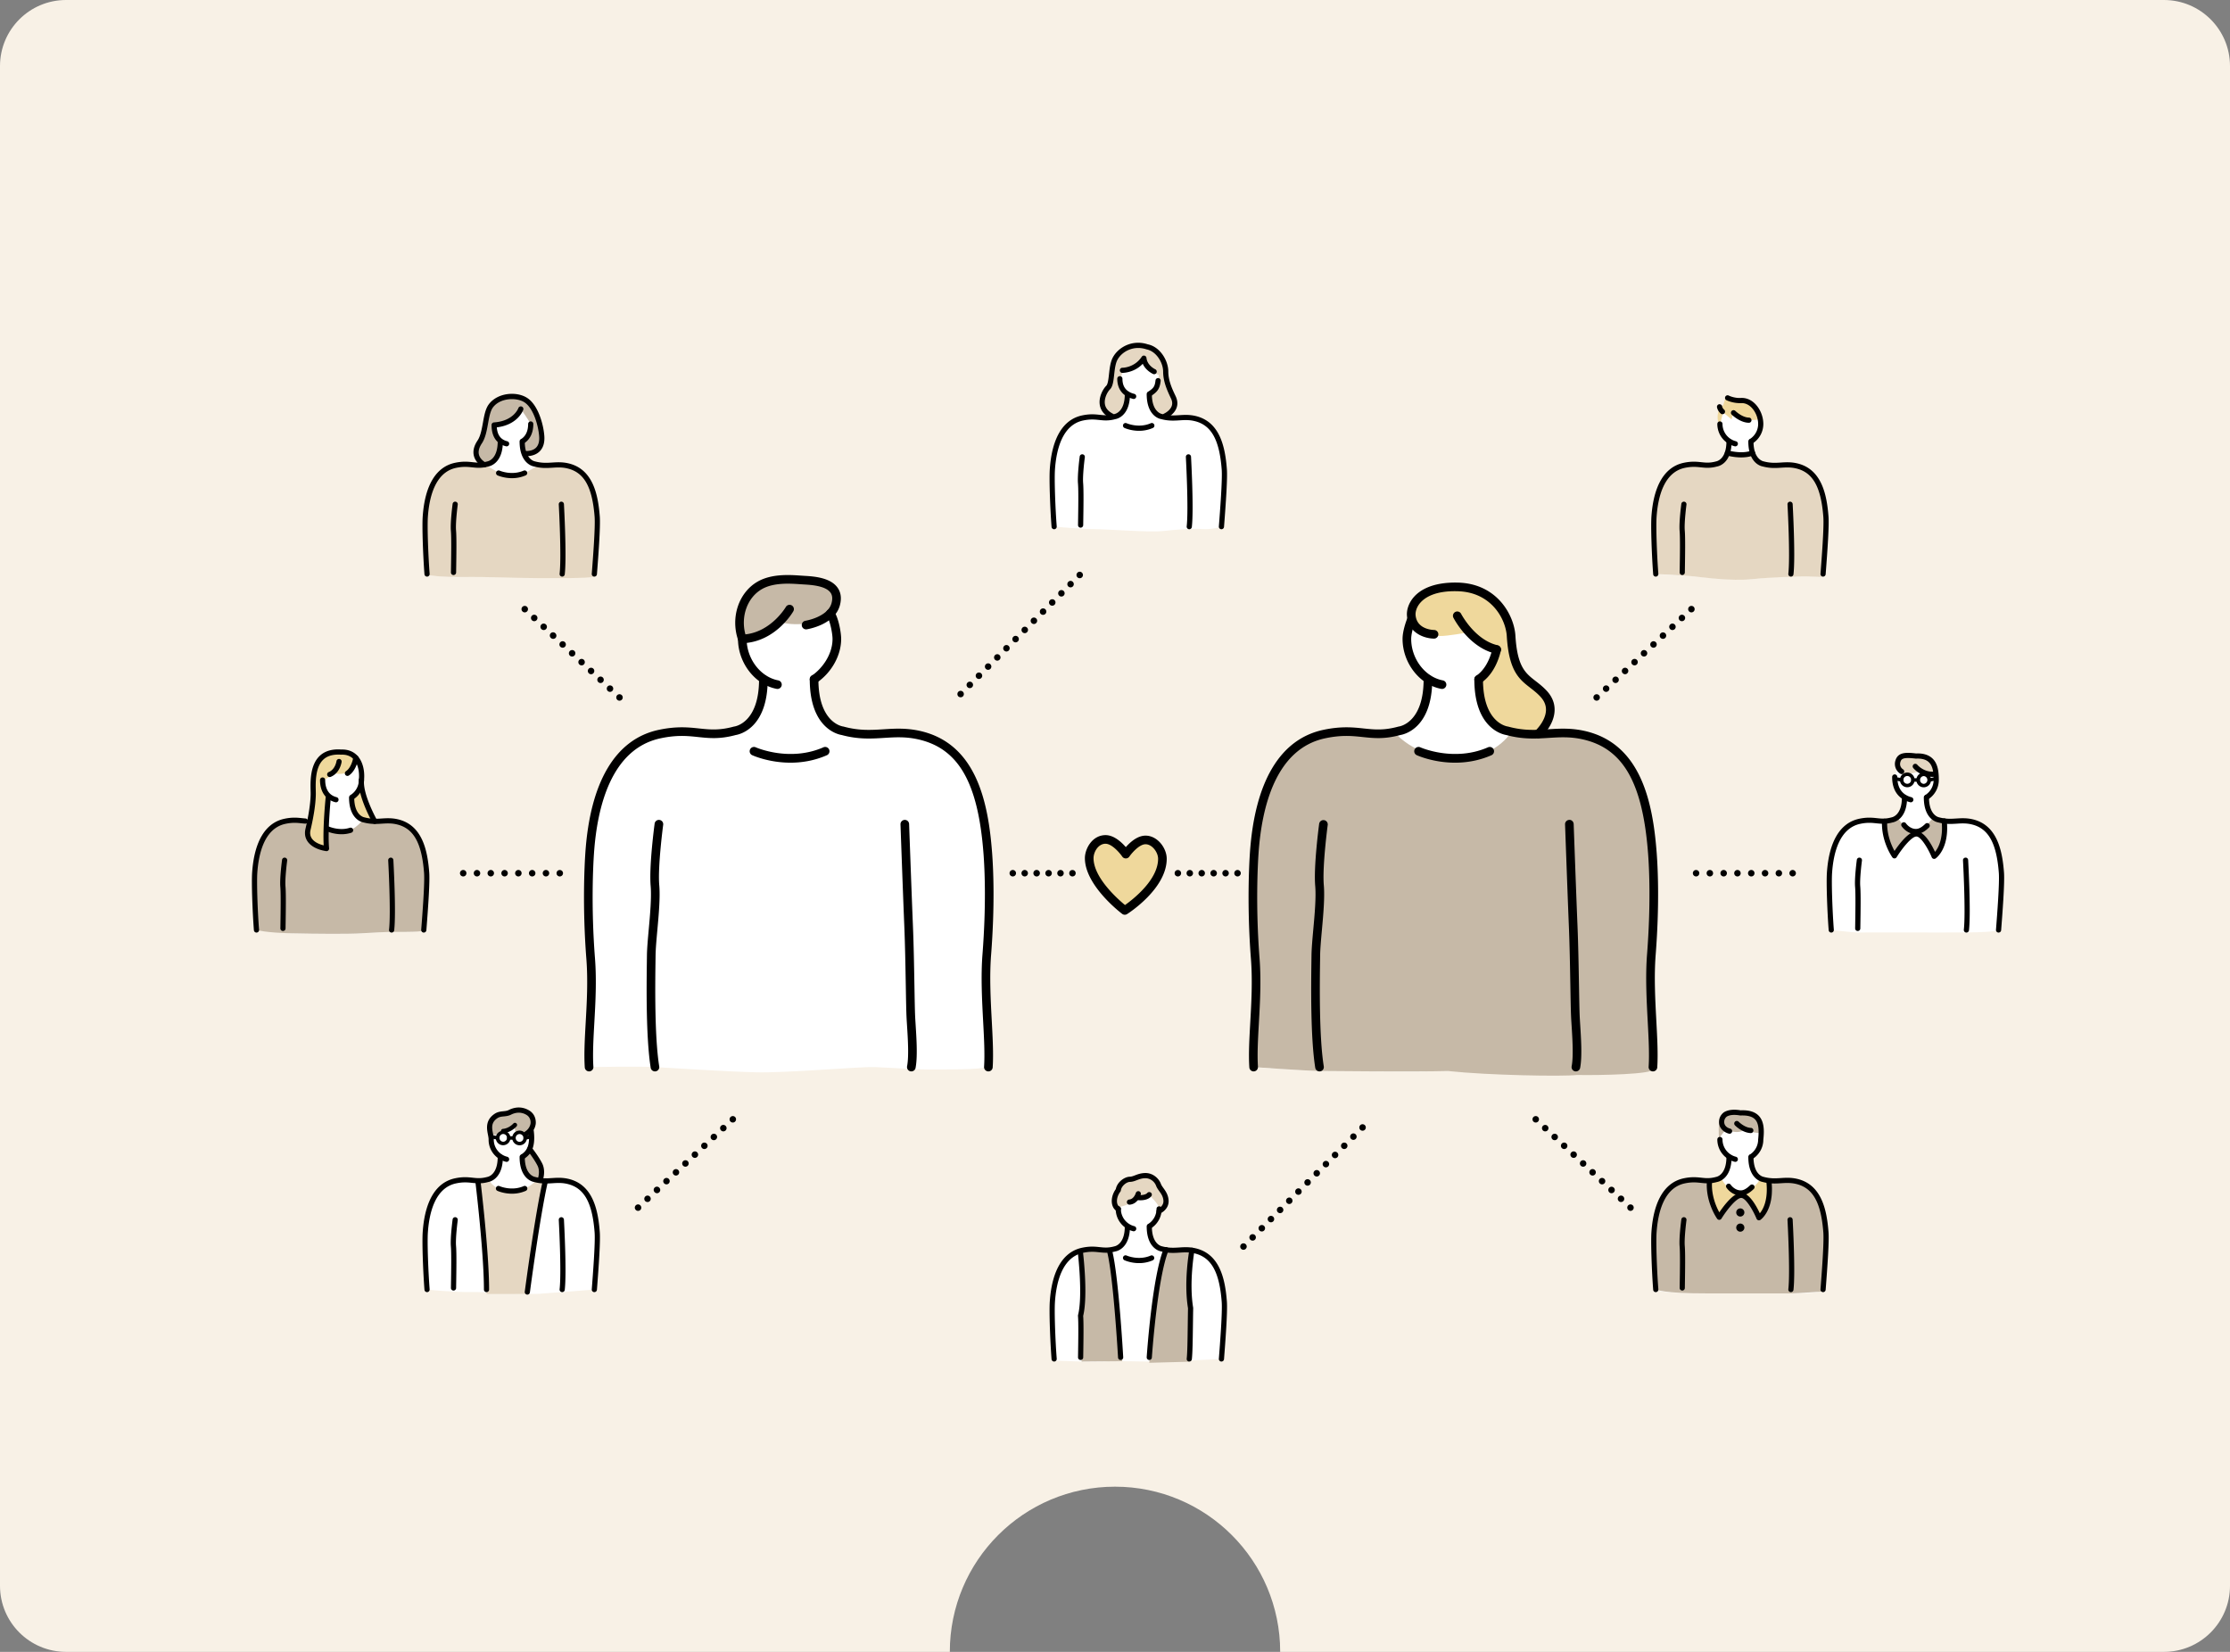 <svg width="540" height="400" fill="none" xmlns="http://www.w3.org/2000/svg"><rect width="100%" height="100%" fill="#808080" stroke="none"/><path fill-rule="evenodd" clip-rule="evenodd" d="M16 0C7.163 0 0 7.163 0 16v368c0 8.837 7.163 16 16 16h214c0-22.091 17.909-40 40-40s40 17.909 40 40h214c8.837 0 16-7.163 16-16V16c0-8.837-7.163-16-16-16H16z" fill="#F8F1E6"/><path d="M239.542 210.384c-.533-5.991-1.42-22.277-8.196-27.612-6.777-5.335-10.581-4.962-15.268-5.244-4.688-.282-13.973.81-16.189-3.567-2.217-4.377-2.346-9.01-2.346-9.01s5.63-5.438 5.028-10.929c-.734-3.795-1.135-5.471-1.135-5.471s2.025-3.699.799-5.832c-1.226-2.132-6.721-2.227-8.851-2.325-2.13-.098-7.996-.554-11.195 2.272-3.198 2.826-3.542 7.89-3.104 10.023.439 2.132 1.881 9.71 5.985 11.812.212 3.595-2.721 11.539-6.879 13.032-4.158 1.493-7.647-.366-11.459-.316-3.812.049-12.332.348-16.644 6.41-4.311 6.061-6.755 13.489-7.627 24.497-.872 11.007.56 19.777.56 25.594s-.008 24.677-.008 24.677 11.688-.216 15.585 0c3.897.215 17.076 1.075 24.429 1.266 7.354.191 25.116-1.387 28.745-1.266 3.629.12 10.696.684 14.994.593 4.297-.091 12.987.154 12.605-1.162-.381-1.316-.258-20.404-.606-22.511-.349-2.107 1.31-18.941.777-24.931zm-135.996-71.165s5.952.761 8.1.537c2.148-.223 12.49-.096 15.419.042 2.929.137 16.373.639 16.856-.798.483-1.436.794-11.013.728-14.101-.066-3.088-1.416-9.263-4.455-10.919-3.04-1.656-5.815-1.276-8.141-1.287-2.327-.011-4.394-.694-4.988-2.879 3.153-.533 4.542-2.457 4.043-4.929-.499-2.473-1.45-7.672-4.996-8.552-3.547-.88-6.621.167-7.387 2.156-.767 1.988-1.205 6.727-2.486 8.401-1.281 1.675-1.102 4.87.733 5.644-2.193.506-4.431-.416-6.355 0-1.924.416-5.323 2.709-6.488 6.396-1.164 3.687-1.269 8.524-1.201 10.355.068 1.831.618 9.934.618 9.934zm-.477 67.331c-.851-3.554-4.161-7.572-6.96-7.565-2.8.007-5.51-.364-5.51-.364s-2.84-7.118-3.093-9.355c-.254-2.237.14-5.891-2.159-6.742-2.3-.851-6.793-.836-8.25 1.884-1.457 2.721-1.057 8.327-1.157 10.329-.1 2.002-.9 4.405-.9 4.405s-5.68-1.301-8.872 1.001c-3.192 2.302-4.19 6.754-4.364 9.808-.174 3.054.304 15.245.304 15.245s5.173.575 7.976.775c2.803.2 15.116.3 18.47 0 3.353-.301 7.308-.436 9.46-.293 2.152.143 4.584-.19 4.669-1.3.085-1.11 1.237-14.274.386-17.828zm35.868 79.996c-3.066-.699-8.145-.801-8.145-.801s1.038-2.105-.312-4.209c-1.349-2.103-2.229-2.929-2.229-2.929s.649-3.386.351-5.199c.508-1.749.443-4.106-1.536-4.334-1.978-.227-3.346.418-4.496.559-1.149.141-4.01.816-4.008 3.504.003 2.687.61 6.026 2.561 6.889.28 2.088-.666 4.648-2.113 5.427-1.447.779-4.416.343-5.243.292-.828-.05-5.495-.082-7.584 2.68-2.089 2.761-3.176 5.497-3.201 9.974-.025 4.477.221 13.864.221 13.864s7.013.684 10.575.601c3.562-.083 13.581.641 16.92.418 3.34-.223 13.224-1.019 13.224-1.019s.938-12.586.578-15.116c-.36-2.53-1.67-9.889-5.563-10.601zm151.515-184.871c-3.589-.801-7.613-.951-7.613-.951s2.414-1.959 1.394-4.246c-1.019-2.286-1.652-4.793-1.988-7.06-.335-2.268-1.961-5.727-5.196-5.63-3.912-.938-6.929 2.017-7.322 3.79-.393 1.772-.393 4.442-1.629 6.156-1.236 1.715-1.731 5.562 1.084 6.99-3.176.715-5.447-.078-7.107.505-1.66.582-5.766 2.108-6.813 9.004-1.047 6.896 0 17.296 0 17.296s6.956.602 9.762.602 13.415.791 16.293.485c2.877-.306 7.163-.711 9.674-.508 2.51.202 4.783-.579 4.783-.579s1.57-13.589.729-16.363c-.842-2.773-2.463-8.69-6.051-9.491zm-.548 201.069c-4.064-.54-7.344.345-9.225-.782-1.88-1.126-2.377-4.758-2.377-4.758s2.206-2.664 2.377-3.927c1.223-.234 2.317-2.352 1.008-4.534-1.309-2.183-1.639-3.638-3.187-3.973-1.547-.334-3.091.815-4.328.719-1.236-.097-3.292 1.362-3.197 2.677-1.339 1.363-1.482 3.754-.358 4.28.191 1.362.936 3.794 2.38 4.515-.013 1.534-.542 4.413-2.203 5.149-1.66.737-4.508.646-5.772.529-1.265-.117-5.483-.45-8.122 4.254-2.639 4.704-2.255 11.414-2.12 13.783.136 2.369.701 8.796.701 8.796s9.273.424 11.711.212c2.437-.212 11.33.065 13.136.059 1.807-.006 15.445-.672 15.445-.672s1.23-11.871.518-15.65c-.711-3.778-2.323-10.137-6.387-10.677zm109.914-70.669c.377-5.712 1.117-28.601-1.076-35.673-2.193-7.072-5.591-21.253-24.533-18.716.749-3.586 2.447-8.692-2.531-11.905-4.977-3.213-4.899-8.269-5.366-11.846-.467-3.578-3.967-11.35-11.044-11.819-7.078-.47-13.874 1.699-13.431 7.537-1.044 3.814-2.746 9.493 4.642 15.248-.233 3.267-3.111 12.193-8.244 12.785-5.133.592-18.511-1.741-23.566 2.07s-9.124 12.055-11.095 25.2c-1.971 13.143.673 32.821.673 37.176 0 4.356-.673 16.262-.673 16.262s14.219 1.078 18.801.974c4.582-.104 19.891.327 24.785.007 4.895-.319 15.204.93 22.494.93 7.289 0 10.777-.557 13.98-.955 3.203-.398 16.629 1.584 16.668-1.647.039-3.23-.862-19.916-.484-25.628zm36.606-118.814c-3.607-.693-5.087-.035-7.613-.603-2.525-.567-4.418-2.08-4.615-3.687l-.197-1.608s2.644-2.857 2.32-5.425c-.324-2.567-1.704-4.998-3.962-4.903-2.259.095-4.696.846-5.411 2.64-.716 1.795-.798 3.968-.2 5.107.597 1.139 1.904 2.779 1.926 2.674.022-.104-.333 4.576-3.295 4.965-2.962.388-6.962-.433-8.896.494-1.934.927-3.56 2.794-4.734 5.795s-1.389 6.905-1.248 11.003c.141 4.098.45 9.287.45 9.287s4.945.363 6.368.363 10.524 1.025 14.188 1.025c3.665 0 9.85-1.064 11.584-.906 1.734.157 7.884.246 8.156-.482.273-.728 1.352-11.62.796-15.097-.556-3.476-2.011-9.95-5.617-10.642zm48.497 101.071c-.179-4.153-.967-10.348-3.534-13.152-2.566-2.803-5.704-1.994-10.356-2.351-4.651-.356-4.548-5.408-4.548-5.408s1.898-2.429 2.611-5.085c.251-3.903-2.578-5.586-5.479-5.296-2.811-.384-3.758.7-3.695 1.393.063.693-.781 1.647-1.091 4.215-.311 2.569 2.186 4.311 2.186 4.311s.309 1.285-.526 3.62c-.834 2.335-4.928 2.256-6.827 2.087-1.899-.169-4.692.341-7.098 2.306-2.406 1.965-3.485 7.274-3.6 10.476-.115 3.202.583 13.748.583 13.748s4.993.595 6.265.611c1.271.016 8.002-.052 10.939-.016 2.936.036 14.179 0 15.863 0 1.683 0 6.839-.143 7.197-.595.358-.452 1.289-6.71 1.11-10.864zm-50.828 71.574c-3.328.018-6.961.692-8.646-1.338-1.685-2.03-1.204-4.098-1.204-4.098s2.468-3.025 2.238-6.434c-.23-3.408-2.114-4.632-3.546-4.499-1.433.133-4.756-.901-6.044 1.053-.865 1.475 0 2.068 0 2.068s-.668 2.884-.231 4.582c.438 1.698 2.024 3.045 2.024 3.045s-.21 5.057-3.636 5.47c-3.598.003-7.486-.703-10.292 1.967-2.805 2.67-4.001 5.508-4.289 10.532-.287 5.024-.206 13.214.612 14.009.817.795 7.001.849 8.145.849 1.144 0 11.577.186 16.269 0 4.693-.186 15.488.614 15.784-.849.296-1.464 1.258-14.026.256-18.359-1.003-4.334-4.112-8.017-7.44-7.998z" fill="#fff"/><path d="M366.14 156.412c-.428-3.906-2.873-16.229-15.145-14.24 0 0-8.73.325-9.062 5.749-.332 5.424 5.09 6.032 6.749 6.088 1.66.055 6.639-.838 6.639-.838s4.98 4.157 6.75 4.434c-1.328 3.209-4.01 6.897-4.01 6.897s.635 8.317 4.01 11.083c3.375 2.767 11.12 2.102 11.12 2.102s5.402-5.384.919-9.32c-4.483-3.936-7.542-8.049-7.97-11.955zm-93.524 49.931s-2.65-3.514-5.547-2.564c-2.896.95-4.151 2.79-2.55 7.402s7.457 8.972 7.457 8.972 9.569-5.595 9.501-11.341c-.067-5.745-5.072-7.122-8.861-2.469zM82.584 182.12c-5.298-.834-6.62 5.676-6.59 8.123.028 2.448-1.19 7.728-1.405 10.571-.216 2.842 2.819 4.255 4.446 4.279-.188-.53.244-9.602.707-12.134-.883-.917-1.344-4.099-1.344-4.099s1.473-.697 2.575-1.599c4.706.966 5.464-3.408 5.464-3.408s-.315-1.581-3.853-1.733zm2.568 11.234c.254 3.036 2.863 5.614 5.316 5.529-1.254-2.133-2.94-8.89-2.94-8.89s-1.335 2.875-2.376 3.361zm335.883-96.366c-1.322-.047-3.188-.762-3.188-.762l-.567 1.915-1.119.291s.222.66-.122 1.496c-.445 2.075.444 2.986.444 2.986l.766-3.056 2.047 1.697.46-1.627s.613.522 2.348 1.314c1.736.793 4.157.313 4.157.313-.188-4.134-3.904-4.52-5.226-4.567z" fill="#EFD89C"/><path d="M115.754 285.956s1.536 16.753 2.056 20.196c.52 3.443 0 7.172 0 7.172h9.882s1.873-13.639 2.37-16.62c.498-2.981 2.005-10.748 2.005-10.748l-2.188-.211s-1.853 2.606-5.969 2.679c-4.115.073-5.351-2.468-5.351-2.468h-2.805z" fill="#E5D7C2"/><path d="M201.055 142.021c-1.584-.944-8.146-1.317-8.146-1.317-3.354-.371-10.045.061-11.86 3.733-1.814 3.671-1.386 10.843-1.386 10.843s6.578-2.458 9.077-4.716c2.994 1.081 9.466.74 11.917-1.624 2.451-2.364 1.982-5.974.398-6.919zm198.761 61.201c-1.542-11.062-4.299-23.05-13.336-24.38-9.036-1.33-11.815-.371-14.592-.47-2.778-.099-5.853-1.19-5.853-1.19s-4.012 6.837-13.91 6.444c-9.897-.393-14.559-6.444-14.559-6.444s-6.441.877-9.817.042c-3.377-.836-13.657.279-18.685 9.145-5.027 8.866-5.754 20.079-5.676 28.21.078 8.13 1.244 21.327.848 27.378-.397 6.051-.662 16.437-.662 16.437s12.77.914 15.944.941c4.358.017 21.932.245 31.149.014 9.912 1.059 27.812 1.35 31.212.956 5.582.103 18.425-.169 18.424-1.385-.001-1.217-.789-20.038-.605-23.902.183-3.864 1.659-20.734.118-31.796zM127.773 96.776c-1.656-1.126-7.294-1.206-8.796 1.367-1.502 2.573-1.304 6.385-2.165 7.525-.861 1.141-2.881 5.007 0 6.931 2.087-.26 5.1-2.015 4.603-5.558-1.887-1.722-1.49-3.795-1.49-3.795s5.2-.973 6.524-3.722c.959 1.292 2.067 3.14 2.067 3.14s-.677 3.714-2.233 4.377c.402 2.061.731 3.064.731 3.064s4.529-.151 4.183-4.224c-.345-4.072-1.769-7.98-3.424-9.105zm297.105 173.389c-2.089-.968-3.101-.776-3.729-.785-.629-.009-3.139.048-3.863 1.016-.724.968-1.02 1.668-1.02 1.668s-.21 2.208.056 3.546c.426-.718 1.571-2.049 1.571-2.049s2.847 1.251 4.603 0c1.118.692 4 .852 4 .852s.47-3.28-1.618-4.248zM288.93 302.639s-5.59.251-6.791-.038c0 0-2.224 8.641-3.005 17.009-.782 8.368-.833 10.39-.833 10.39l9.604-.257.397-12.749s-.816-5.817-.341-7.944c.475-2.127.969-6.411.969-6.411zm-27.301.688c.699 3.278.976 12.295-.168 15.069.28 5.132.451 11.303.451 11.303l9.849-.089s-2.007-22.784-2.922-27.008c0 0-6.522-.369-7.21.725zM97.554 199.308c-2.525-.496-4.964-.049-7.086-.425-2.123-.376-2.658-.262-2.658-.262s-2.604 3.406-5.658 2.76l-3.055-.646-.06 4.358s-4.967-.488-4.446-4.279l.198-1.724s-6.908-1.789-9.67 1.964c-2.76 3.753-3.574 8.876-3.49 12.809.084 3.932.48 11.333.48 11.333s2.16.664 8.521.807c6.362.142 13.731.195 16.898 0 3.167-.196 5.847-.355 8.167-.34 2.32.015 6.886.052 6.926-.467.041-.52 1.116-13.817.704-16.518-.411-2.702-3.247-8.873-5.771-9.37zm31.547 72.805c-.148-1.283-.524-3.354-3.08-3.304-2.555.049-3.367 1.059-4.424.941-1.056-.118-3.036 1.058-3.013 2.84.024 1.781.545 2.388.545 2.388s2.374-.461 2.706-.802c.299.035 2.368-.918 2.622-1.35.253.504.388 1.368.388 1.368s1.431.313 1.976.447c.545.135 2.428-1.245 2.28-2.528zm-2.451 7.913c-.047 1.949 1.032 6.08 4.253 5.442.565-2.623-2.652-7.221-2.652-7.221s-.737 1.515-1.601 1.779z" fill="#C6B9A7"/><path d="M400.95 138.999s5.969.283 8.628.52c2.659.237 9.502 1.275 14.812.723 5.309-.551 10.921-.625 12.302-.654 1.381-.028 4.641.113 4.641.113s.693-7.644.866-12.561c.173-4.918.093-12.74-6.62-14.023-6.713-1.283-8.078.379-9.901-1.44-1.823-1.819-1.678-1.991-2.682-1.77-1.004.22-3.374.308-4.712-.227-.716 1.394-2.539 3.226-6.107 3.148-3.568-.078-6.185-.526-8.754 2.704-2.57 3.229-3.023 9.269-2.951 12.304.071 3.035.478 11.163.478 11.163zm-118.782-37.933s3.226-1.31 2.308-4.405c-.919-3.096-2.061-3.58-2.112-6.497-.051-2.917-.753-4.864-5.093-5.82-2.744-1.724-6.474.646-7.481 3.003-1.007 2.357-.688 4.527-1.773 6.186-1.085 1.66-2.968 4.823 1.372 7.533 2.297-.416 4.34-4.373 4.084-6.097-2.074-.606-2.138-3.255-2.138-3.255l.702-2.265s3.479-.287 4.564-1.787c1.053 1.34 3.095 2.904 3.989 3.127-.032 2.138-1.007 4.093-2.291 4.504.12 1.746.916 6.19 3.869 5.773z" fill="#E5D7C2"/><path d="M459.484 197.88s2.166 3.748 4.302 3.471c2.136-.278 4.39-3.471 4.39-3.471l2.621.923s-.025 6.181-2.113 8.272c-2.989-4.19-3.41-4.99-4.738-4.889-1.329.101-4.424 2.792-4.933 4.633-1.318-2.138-2.777-6.344-2.654-7.984 1.56-.369 3.125-.955 3.125-.955z" fill="#C6B9A7"/><path d="M468.809 187.411s-.451-2.953-1.375-3.646c-.923-.693-3.165-.386-3.593-.567-.429-.18-3.459-.86-4.236.525-.776 1.385.588 3.649 1.26 3.787.671.138 3.841-.639 3.841-.639s1.951 1.667 4.103.54z" fill="#E5D7C2"/><path d="M401.08 312.263s1.677.962 12.061.932c10.383-.03 18.76.03 20.521 0 1.76-.03 7.738-.462 7.738-.462s1.006-10.894.693-15.026c-.312-4.131-2.203-10.636-6.801-11.649-4.598-1.014-6.832-.169-6.832-.169s2.242 3.824-2.272 9.261c-1.852-4.183-2.853-6.602-4.771-5.99-1.918.612-5.23 5.391-5.23 5.391s-2.445-4.094-1.958-8.676c-3.533-.194-7.553-1.3-10.597 2.657-3.045 3.957-3.86 11.133-3.235 19.284.093 1.519.683 4.447.683 4.447z" fill="#C6B9A7"/><path d="M270.936 292.283s3.592-.542 4.247-2.507c1.443.22 2.982-.506 2.982-.506s2.666 2.426 2.689 3.714c1.31-.655 1.86-1.434 1.348-2.965s-.994-1.915-1.872-3.406c-.877-1.491-1.939-2.282-3.859-1.446-1.92.836-2.586.529-3.812.649-1.226.119-1.377 2.367-2.149 2.938-.771.57-1.11 2.219.426 3.529z" fill="#E5D7C2"/><path d="M413.922 286.321s.184 6.146 2.265 8.229c2.407-2.904 3.776-5.391 5.23-5.391 1.454 0 4.77 5.99 4.77 5.99s3.06-4.909 2.273-9.261c-1.49-.288-2.177-.535-2.177-.535s-1.526 3.311-4.92 3.212c-3.393-.099-4.471-3.212-4.471-3.212l-2.97.968z" fill="#EFD89C"/><path d="M103.549 139.219s2.926.598 8.491.507c5.565-.091 15.116.281 18.245.268 3.13-.012 12.435.12 13.588-.387.268-3.463.518-12.106 0-16.662-.519-4.556-1.551-9.331-5.398-9.847-3.847-.515-6.161-.284-7.258-.441-1.096-.157-3.135 1.554-4.767 2.189-1.631.635-3.878.316-4.81 0-.932-.315-4.102-2.312-4.102-2.312s-2.484.132-4.701.066c-2.217-.066-6.345.396-8.16 4.993-1.815 4.596-1.711 10.256-1.706 12.528.006 2.272.578 9.098.578 9.098z" fill="#E5D7C2"/><path d="M274.522 298.154a.69.69 0 01-.154-.019 5.563 5.563 0 01-4.198-5.4.627.627 0 011.254 0 4.31 4.31 0 003.252 4.183.63.63 0 01.455.763.63.63 0 01-.609.473zm3.981-.694a.627.627 0 01-.352-1.147 4.31 4.31 0 001.903-3.578.627.627 0 011.254 0 5.566 5.566 0 01-2.454 4.618.634.634 0 01-.351.107zm-2.679 8.403c-1.976 0-3.435-.648-3.526-.69a.627.627 0 01.519-1.143c.029.015 2.916 1.281 5.851-.003a.629.629 0 01.502 1.15 8.288 8.288 0 01-3.346.686z" fill="#000"/><path d="M295.775 329.697l-.049-.001a.629.629 0 01-.578-.674c.285-3.673.877-11.316.691-13.768-.557-7.335-2.564-10.858-6.712-11.781-1.279-.286-2.352-.219-3.489-.146-1.347.084-2.739.171-4.52-.314-.065-.004-3.444-.538-3.444-6.052a.627.627 0 011.254 0c0 4.368 2.35 4.809 2.45 4.827 1.652.446 2.88.368 4.181.287 1.173-.075 2.388-.151 3.84.172 6.051 1.347 7.288 7.608 7.691 12.912.193 2.548-.381 9.972-.69 13.959a.627.627 0 01-.625.579zm-40.513 0a.627.627 0 01-.625-.578c-.339-4.376-.601-11.425-.428-13.956.515-7.546 3.218-12.05 7.817-13.026 1.888-.4 3.148-.268 4.26-.149 1.117.118 2.081.22 3.565-.186.17-.032 2.521-.473 2.521-4.841a.627.627 0 011.254 0c0 5.514-3.379 6.048-3.523 6.068-1.633.451-2.81.326-3.949.207-1.069-.114-2.175-.23-3.867.128-5.045 1.072-6.496 7.054-6.826 11.885-.17 2.479.091 9.439.428 13.772a.629.629 0 01-.577.675l-.05.001z" fill="#000"/><path d="M287.986 329.698a.627.627 0 01-.624-.698c.165-1.426.205-4.39.255-8.144.017-1.281.035-2.648.061-4.064-1.052-6.382.274-13.844.331-14.159a.628.628 0 011.235.223c-.014.075-1.352 7.611-.319 13.787a.625.625 0 01.008.114c-.026 1.435-.044 2.819-.061 4.117-.051 3.788-.091 6.781-.264 8.269a.626.626 0 01-.622.555zm-26.312-.383h-.006a.626.626 0 01-.621-.633l.02-1.378c.039-2.453.11-7.021-.03-8.658a.627.627 0 01.017-.207c1.18-4.702-.035-14.936-.047-15.038a.628.628 0 01.547-.699.63.63 0 01.698.548c.051.427 1.239 10.428.043 15.393.135 1.772.068 6.084.027 8.681l-.021 1.37a.626.626 0 01-.627.621zm19.005-35.409a.628.628 0 01-.252-1.203c.057-.025 1.392-.635 1.299-1.972-.069-.988-.547-1.653-1.01-2.297-.29-.405-.591-.822-.766-1.298-.337-.917-1.304-1.852-2.67-1.835-.82.028-1.409.254-1.979.473-.516.199-1.05.404-1.682.419-.856.022-2.065 1.001-2.202 2.071a.639.639 0 01-.125.303c-.661.859-.958 1.965-.757 2.818.065.272.21.63.533.787a.626.626 0 11-.547 1.129c-.599-.291-1.027-.869-1.207-1.627-.278-1.179.061-2.598.885-3.741.315-1.659 2.04-2.96 3.39-2.994.414-.01.789-.154 1.263-.336.603-.232 1.354-.52 2.385-.556 1.966-.06 3.403 1.33 3.89 2.655.117.315.345.633.608.999.512.713 1.149 1.599 1.243 2.943.154 2.23-1.96 3.171-2.05 3.21a.643.643 0 01-.249.052z" fill="#000"/><path d="M276.144 290.647c-.243 0-.505-.014-.789-.046a.628.628 0 01-.554-.693.633.633 0 01.693-.555c1.765.194 2.288-.439 2.293-.444a.641.641 0 01.868-.138.616.616 0 01.172.84c-.076.117-.732 1.036-2.683 1.036z" fill="#000"/><path d="M273.49 291.714a.628.628 0 01-.048-1.253c1.155-.09 1.591-1.551 1.595-1.565a.627.627 0 011.208.341c-.026.094-.672 2.317-2.705 2.476l-.05.001zm4.812 37.602l-.043-.001a.628.628 0 01-.584-.668c.053-.788 1.329-19.383 4.102-26.243a.628.628 0 111.164.47c-2.7 6.675-4.001 25.666-4.014 25.857a.626.626 0 01-.625.585zm-6.939.001a.626.626 0 01-.625-.592c-.011-.195-1.126-19.588-2.637-25.556a.63.63 0 01.455-.763.626.626 0 01.762.454c1.539 6.086 2.627 24.992 2.672 25.794a.627.627 0 01-.591.662l-.036.001zm77.824-162.49c-.064 0-.129-.006-.195-.018-5.248-.992-9.359-6.304-9.359-12.093 0-1.835.795-4.102 1.137-4.992a1.048 1.048 0 011.953.752c-.625 1.624-.999 3.21-.999 4.24 0 4.817 3.364 9.226 7.656 10.038a1.045 1.045 0 01-.193 2.073zm8.873-1.28a1.045 1.045 0 01-.586-1.912c1.837-1.242 3.236-3.585 3.939-6.601a1.047 1.047 0 012.036.476c-.823 3.529-2.529 6.32-4.805 7.857a1.04 1.04 0 01-.584.18zm-5.712 19.137c-5.199 0-9.034-1.706-9.273-1.815a1.045 1.045 0 01.865-1.904c.081.036 8.153 3.601 16.383-.005a1.045 1.045 0 11.839 1.915c-3.097 1.356-6.137 1.809-8.814 1.809z" fill="#000"/><path d="M400.266 259.439l-.068-.002a1.046 1.046 0 01-.976-1.111c.199-3.074-.007-6.939-.225-11.031-.271-5.075-.578-10.828-.159-16.222.922-11.887.55-20.385.246-24.393-1.306-17.198-6.051-25.468-15.864-27.652-3.013-.672-5.529-.513-8.193-.346-3.07.194-6.245.393-10.274-.695-.919-.146-7.739-1.633-7.739-13.486a1.045 1.045 0 112.091 0c0 10.487 5.748 11.389 5.992 11.423.046.006.1.016.144.029 3.724 1.014 6.606.834 9.656.642 2.692-.17 5.477-.343 8.777.391 13.751 3.061 16.573 17.393 17.495 29.536.308 4.068.687 12.686-.246 24.712-.408 5.259-.105 10.938.162 15.95.222 4.155.431 8.079.224 11.276a1.046 1.046 0 01-1.043.979zm-96.694 0a1.046 1.046 0 01-1.043-.979c-.207-3.2.003-6.929.225-10.877.267-4.743.57-10.12.162-15.374-.987-12.725-.438-22.872-.247-25.679 1.179-17.275 7.327-27.578 17.782-29.797 4.305-.915 7.191-.61 9.739-.339 2.628.276 4.893.517 8.407-.441a.985.985 0 01.153-.03c.235-.033 5.984-.935 5.984-11.422a1.046 1.046 0 112.091 0c0 11.853-6.821 13.34-7.74 13.486-3.859 1.042-6.411.771-9.114.486-2.51-.266-5.106-.54-9.085.306-11.932 2.531-15.357 16.566-16.13 27.894-.19 2.77-.731 12.79.245 25.375.419 5.393.111 10.843-.159 15.653-.219 3.883-.425 7.55-.226 10.625a1.046 1.046 0 01-1.044 1.113z" fill="#000"/><path d="M381.607 259.44a1.047 1.047 0 01-1.028-1.247c.463-2.362.189-6.669-.011-9.814-.047-.741-.09-1.425-.12-2.018-.071-1.384-.119-4.143-.18-7.637-.079-4.462-.177-10.017-.361-14.425-.319-7.669-.92-24.51-.926-24.679a1.045 1.045 0 011.007-1.082c.568-.059 1.062.43 1.082 1.008.007.168.608 17.004.927 24.665.184 4.434.282 10.003.361 14.477.059 3.336.109 6.217.179 7.567.029.585.072 1.26.118 1.992.207 3.258.491 7.721-.023 10.348a1.046 1.046 0 01-1.025.845zm-62.085 0c-.505 0-.949-.367-1.031-.88-1.177-7.357-1.003-20.238-.928-25.738l.017-1.393c.018-1.73.225-4.008.442-6.421.327-3.609.698-7.7.46-10.474-.41-4.774.905-14.672.962-15.09a1.047 1.047 0 012.073.277c-.014.1-1.342 10.089-.952 14.633.254 2.959-.125 7.148-.46 10.843-.214 2.369-.416 4.608-.434 6.255l-.017 1.399c-.075 5.445-.247 18.2.902 25.378a1.045 1.045 0 01-1.034 1.211zm42.91-101.121a.998.998 0 01-.235-.027c-6.516-1.502-10.121-8.454-10.271-8.75a1.047 1.047 0 011.864-.948c.032.063 3.321 6.381 8.876 7.66a1.046 1.046 0 01-.234 2.065z" fill="#000"/><path d="M372.53 178.731a1.045 1.045 0 01-.706-1.816c.035-.034 2.451-2.292 2.538-4.92.04-1.224-.425-2.328-1.42-3.375-.784-.824-1.591-1.45-2.371-2.055-2.665-2.069-5.182-4.023-5.698-12.511-.25-4.135-3.738-10.746-12.033-10.889-5.14-.126-7.62 1.401-8.796 2.668-1.035 1.114-1.327 2.352-1.256 3.14.32 3.521 4.33 3.576 4.5 3.577a1.046 1.046 0 01-.004 2.091h-.004c-2.103-.008-6.183-1.163-6.575-5.478-.145-1.602.53-3.379 1.807-4.754 1.467-1.578 4.435-3.438 10.365-3.336 9.702.168 13.788 7.973 14.083 12.854.459 7.543 2.415 9.063 4.893 10.986.842.652 1.712 1.328 2.604 2.265 1.387 1.458 2.058 3.107 1.994 4.901-.123 3.518-3.09 6.264-3.216 6.379-.2.184-.452.273-.705.273zm-184.268-11.905c-.065 0-.13-.006-.195-.018-5.249-.992-9.36-6.304-9.36-12.093a1.046 1.046 0 112.091 0c0 4.817 3.364 9.226 7.657 10.038a1.046 1.046 0 01-.193 2.073zm8.871-1.28a1.044 1.044 0 01-.587-1.911c2.515-1.7 5.053-5.117 5.053-8.921 0-1.253-.573-4.392-1.389-5.568a1.045 1.045 0 111.718-1.193c1.157 1.669 1.762 5.289 1.762 6.761 0 4.019-2.344 8.201-5.973 10.653a1.04 1.04 0 01-.584.179zm-5.713 19.138c-5.199 0-9.034-1.706-9.272-1.815a1.045 1.045 0 01.864-1.904c.081.036 8.152 3.601 16.383-.005a1.044 1.044 0 11.84 1.915c-3.097 1.356-6.137 1.809-8.815 1.809z" fill="#000"/><path d="M239.34 259.439l-.069-.002a1.046 1.046 0 01-.976-1.111c.199-3.074-.007-6.939-.225-11.031-.271-5.075-.578-10.828-.159-16.222.923-11.892.55-20.387.245-24.392-1.305-17.199-6.049-25.469-15.863-27.653-3.012-.672-5.527-.513-8.192-.346-3.071.194-6.246.393-10.275-.695-.919-.146-7.74-1.633-7.74-13.486a1.046 1.046 0 112.091 0c0 10.487 5.749 11.389 5.993 11.423.046.006.1.016.144.029 3.724 1.014 6.606.834 9.656.642 2.693-.17 5.477-.343 8.777.391 13.752 3.061 16.573 17.393 17.494 29.537.31 4.064.689 12.679-.245 24.711-.408 5.259-.105 10.938.163 15.95.221 4.155.431 8.079.223 11.276a1.045 1.045 0 01-1.042.979zm-96.694 0a1.045 1.045 0 01-1.042-.979c-.208-3.201.002-6.93.224-10.879.268-4.743.57-10.119.163-15.372-.988-12.717-.439-22.87-.248-25.679 1.18-17.275 7.328-27.578 17.782-29.797 4.305-.915 7.192-.61 9.74-.339 2.625.276 4.892.517 8.407-.441a.985.985 0 01.153-.03c.235-.033 5.984-.935 5.984-11.422a1.045 1.045 0 112.091 0c0 11.853-6.821 13.34-7.74 13.486-3.859 1.042-6.413.771-9.115.486-2.51-.266-5.105-.54-9.085.306-11.932 2.531-15.356 16.566-16.129 27.894-.19 2.773-.733 12.798.245 25.375.417 5.392.111 10.842-.16 15.651-.218 3.883-.424 7.551-.225 10.627.037.576-.4 1.073-.976 1.111l-.069.002z" fill="#000"/><path d="M220.681 259.439a1.047 1.047 0 01-1.028-1.247c.463-2.362.189-6.669-.011-9.814-.047-.741-.09-1.425-.12-2.018-.071-1.384-.119-4.143-.18-7.637-.079-4.462-.177-10.017-.36-14.425-.321-7.669-.921-24.51-.927-24.679a1.046 1.046 0 011.008-1.082l.038-.001c.56 0 1.024.444 1.044 1.009.006.168.606 17.004.926 24.665.185 4.434.283 10.003.361 14.477.059 3.336.109 6.217.179 7.567.03.585.072 1.26.118 1.992.208 3.258.492 7.721-.023 10.349a1.046 1.046 0 01-1.025.844zm-62.082.001c-.505 0-.949-.366-1.032-.88-1.178-7.355-1.002-20.233-.928-25.733l.017-1.398c.019-1.731.225-4.01.443-6.422.326-3.609.696-7.7.459-10.474-.409-4.773.906-14.671.962-15.089a1.045 1.045 0 112.073.277c-.013.1-1.342 10.089-.952 14.633.253 2.958-.125 7.146-.459 10.841-.215 2.37-.417 4.609-.434 6.257l-.019 1.404c-.073 5.445-.246 18.197.903 25.373a1.044 1.044 0 01-1.033 1.211zm21.152-103.68c-.442 0-.838-.279-.986-.699-1.936-5.502.107-11.628 4.75-14.253 3.386-1.913 7.763-1.608 10.375-1.428l.899.058c2.173.129 6.217.368 8.004 2.829.836 1.151 1.037 2.59.597 4.277-1.238 4.739-7.758 5.8-8.035 5.843a1.048 1.048 0 01-1.193-.872 1.048 1.048 0 01.871-1.195c.054-.008 5.443-.895 6.333-4.305.279-1.066.192-1.89-.265-2.519-1.206-1.661-4.737-1.87-6.434-1.971l-.921-.059c-2.378-.163-6.364-.441-9.202 1.163-3.567 2.016-5.225 6.633-4.041 10.983 6.278-.68 9.754-6.57 9.789-6.632a1.045 1.045 0 011.813 1.042c-.174.304-4.362 7.452-12.316 7.737l-.038.001zm-53.099-48.37a.626.626 0 01-.352-1.147c1.314-.888 1.59-2.435 1.59-3.578a.627.627 0 011.254 0c0 2.074-.74 3.671-2.142 4.618a.63.63 0 01-.35.107zm-2.679 8.401c-1.976 0-3.435-.648-3.526-.69a.629.629 0 01.518-1.143c.03.014 2.916 1.282 5.852-.003a.628.628 0 01.502 1.15 8.288 8.288 0 01-3.346.686z" fill="#000"/><path d="M143.924 139.627l-.049-.001a.629.629 0 01-.578-.674c.285-3.673.877-11.316.69-13.768-.556-7.336-2.564-10.859-6.712-11.782-1.276-.285-2.353-.217-3.49-.146-1.345.085-2.737.173-4.518-.312-.067-.004-3.445-.54-3.445-6.053a.627.627 0 111.254 0c0 4.433 2.417 4.822 2.442 4.826 1.658.446 2.888.369 4.188.287 1.175-.075 2.391-.151 3.842.173 6.05 1.347 7.288 7.607 7.691 12.911.193 2.549-.382 9.972-.69 13.96a.628.628 0 01-.625.579zm-40.515 0a.628.628 0 01-.625-.579c-.339-4.379-.599-11.429-.426-13.955.514-7.546 3.217-12.05 7.816-13.026 1.888-.401 3.148-.268 4.261-.149 1.114.118 2.078.219 3.565-.185.17-.032 2.52-.474 2.52-4.842a.627.627 0 111.254 0c0 5.513-3.379 6.049-3.523 6.068-1.634.45-2.813.325-3.947.206-1.071-.113-2.178-.228-3.868.129-5.046 1.071-6.497 7.054-6.827 11.885-.169 2.474.091 9.435.427 13.773a.629.629 0 01-.578.674l-.049.001z" fill="#000"/><path d="M136.134 139.626a.626.626 0 01-.624-.698c.484-4.207-.196-16.664-.202-16.789a.625.625 0 01.591-.661.638.638 0 01.661.591c.028.517.693 12.69.196 17.002a.627.627 0 01-.622.555zm-26.312-.382h-.006a.626.626 0 01-.621-.633l.02-1.377c.038-2.454.11-7.022-.03-8.659-.179-2.08.392-6.373.417-6.555a.618.618 0 01.705-.538.627.627 0 01.538.705c-.006.043-.577 4.338-.41 6.28.146 1.701.076 6.137.035 8.786l-.021 1.37a.627.627 0 01-.627.621zm7.457-26.082a.62.62 0 01-.276-.065c-.072-.034-1.757-.88-2.231-2.649-.316-1.178-.025-2.448.866-3.775.719-1.074 1.019-2.729 1.308-4.331.31-1.719.604-3.343 1.406-4.42 2.15-2.887 6.773-3.21 9.311-1.562 2.667 1.729 3.94 6.432 4.145 9.171.126 1.668-.273 2.952-1.181 3.817-1.426 1.353-3.549 1.1-3.638 1.089a.628.628 0 01.156-1.245c.019.004 1.636.183 2.623-.759.619-.592.884-1.537.788-2.808-.178-2.395-1.308-6.742-3.575-8.213-1.814-1.177-5.815-1.165-7.622 1.26-.626.84-.895 2.323-1.178 3.893-.312 1.728-.635 3.515-1.502 4.807-.676 1.009-.911 1.931-.697 2.742.32 1.216 1.564 1.852 1.576 1.859a.627.627 0 01-.279 1.189z" fill="#000"/><path d="M122.671 108.084a.699.699 0 01-.155-.019c-1.59-.404-3.485-1.624-3.485-5.153 0-.33.255-.603.584-.626 4.711-.326 5.863-3.334 5.91-3.461a.627.627 0 011.182.42c-.054.152-1.336 3.633-6.401 4.237.134 1.869.962 2.971 2.519 3.366a.627.627 0 01-.154 1.236zm-41.306 86.194a.692.692 0 01-.154-.019c-2.365-.599-3.72-2.567-3.72-5.4a.627.627 0 011.253 0c0 1.588.482 3.602 2.776 4.183a.629.629 0 01-.155 1.236zm3.985-.693a.628.628 0 01-.352-1.147 4.315 4.315 0 001.902-3.579.627.627 0 011.254 0 5.57 5.57 0 01-2.455 4.619.628.628 0 01-.35.107zm-2.637 8.425c-1.95 0-3.478-.671-3.564-.71a.627.627 0 01.511-1.146c.025.011 2.568 1.115 5.04.292a.63.63 0 01.794.396.63.63 0 01-.396.795 7.56 7.56 0 01-2.385.373z" fill="#000"/><path d="M102.623 225.822l-.05-.001a.628.628 0 01-.577-.675c.285-3.667.878-11.299.691-13.768-.557-7.334-2.565-10.858-6.714-11.781-1.273-.283-2.35-.217-3.486-.145-1.348.083-2.74.171-4.521-.314-.066-.004-3.444-.538-3.444-6.053a.627.627 0 011.253 0c0 4.435 2.418 4.823 2.443 4.826 1.66.448 2.89.369 4.19.288 1.175-.072 2.39-.149 3.838.172 6.05 1.348 7.29 7.609 7.693 12.912.17 2.255-.232 8.043-.691 13.961a.627.627 0 01-.625.578zm-40.515.001a.627.627 0 01-.625-.578c-.34-4.37-.6-11.418-.428-13.955.515-7.546 3.218-12.051 7.816-13.027 1.89-.4 3.15-.267 4.263-.149.283.03.563.059.848.08a.627.627 0 11-.088 1.252 26.41 26.41 0 01-.892-.084c-1.07-.114-2.177-.231-3.87.129-5.043 1.07-6.496 7.054-6.825 11.884-.155 2.269.054 8.962.427 13.772a.628.628 0 01-.577.675l-.05.001z" fill="#000"/><path d="M94.832 225.823a.626.626 0 01-.624-.698c.484-4.209-.197-16.664-.203-16.79a.625.625 0 01.591-.66c.333-.034.641.245.66.591.03.516.695 12.688.198 17.002a.627.627 0 01-.622.555zm-26.312-.383h-.006a.626.626 0 01-.62-.633l.019-1.365c.038-2.457.11-7.031-.031-8.671-.178-2.08.392-6.372.416-6.554a.627.627 0 111.244.167c-.006.043-.576 4.337-.41 6.28.146 1.703.076 6.144.035 8.797l-.02 1.358a.627.627 0 01-.627.621zm10.547-19.335a.738.738 0 01-.093-.006c-2.053-.307-3.695-1.167-4.505-2.362-.597-.882-.763-1.914-.49-3.068.767-3.243 1.209-6.2 1.244-8.327.004-.239-.004-.537-.013-.879-.05-2.16-.148-6.18 2.196-8.415 1.246-1.189 3.001-1.714 5.224-1.554 1.579-.048 2.917.443 3.907 1.494 1.243 1.321 1.847 3.539 1.615 5.932-.337 3.456 3.105 9.597 3.14 9.659a.627.627 0 11-1.092.617c-.15-.266-3.671-6.549-3.298-10.396.198-2.039-.28-3.891-1.28-4.953-.73-.776-1.72-1.162-3.014-1.1-1.921-.132-3.357.274-4.336 1.209-1.941 1.852-1.854 5.511-1.807 7.476.009.363.016.677.012.931-.046 2.837-.72 6.241-1.277 8.594-.19.81-.09 1.488.308 2.075.516.763 1.543 1.355 2.875 1.675-.251-4.528.465-11.5.497-11.814a.627.627 0 011.248.131c-.008.08-.829 8.072-.436 12.397a.627.627 0 01-.625.684z" fill="#000"/><path d="M79.844 188.165a.628.628 0 01-.237-1.209c1.584-.649 1.87-2.61 1.872-2.631a.627.627 0 011.244.164c-.014.109-.373 2.701-2.64 3.629a.642.642 0 01-.239.047zm4.294-.277a.626.626 0 01-.347-1.15c1.145-.756 1.654-2.654 1.753-3.32a.627.627 0 011.242.185c-.018.121-.463 2.965-2.303 4.181a.627.627 0 01-.345.104zm38.53 93.459a.638.638 0 01-.154-.02c-2.5-.634-4.227-2.857-4.198-5.406.004-.318-.076-.725-.161-1.156-.273-1.389-.685-3.489 1.577-5.03.739-.504 1.486-.58 2.147-.647.492-.05.917-.094 1.307-.295.953-.492 2.86-1.136 4.923.085 1.926 1.14 1.625 3.243 1.61 3.332-.306 1.962-1.896 2.857-1.963 2.894a.628.628 0 01-.608-1.098c.052-.03 1.123-.655 1.332-1.989.007-.05.174-1.357-1.01-2.059-1.539-.913-2.986-.423-3.708-.05-.602.311-1.215.373-1.756.428-.585.059-1.092.111-1.568.436-1.577 1.075-1.322 2.375-1.051 3.751.097.496.188.965.183 1.412-.022 1.968 1.316 3.685 3.253 4.175a.628.628 0 01-.155 1.237z" fill="#000"/><path d="M126.652 280.654a.626.626 0 01-.352-1.147c1.144-.774 2.144-1.981 1.704-5.551a.628.628 0 011.246-.153c.522 4.251-.843 5.795-2.248 6.743a.624.624 0 01-.35.108zm-2.679 8.399c-1.976 0-3.435-.648-3.526-.69a.626.626 0 01-.311-.829.63.63 0 01.829-.314c.03.014 2.916 1.284 5.852-.003a.63.63 0 01.826.324.629.629 0 01-.324.826 8.288 8.288 0 01-3.346.686z" fill="#000"/><path d="M143.924 312.889l-.049-.001a.629.629 0 01-.578-.674c.285-3.673.877-11.315.69-13.768-.556-7.336-2.564-10.859-6.712-11.782-1.276-.285-2.352-.216-3.488-.145-1.346.084-2.74.173-4.522-.313-.065-.005-3.443-.541-3.443-6.054a.627.627 0 011.254 0c0 4.434 2.417 4.823 2.442 4.827 1.66.447 2.891.37 4.19.287 1.174-.073 2.39-.149 3.839.173 6.051 1.347 7.289 7.607 7.692 12.911.169 2.241-.232 8.034-.69 13.96a.629.629 0 01-.625.579zm-40.515 0a.629.629 0 01-.625-.579c-.339-4.379-.599-11.428-.426-13.955.514-7.545 3.217-12.049 7.816-13.026 1.885-.401 3.147-.267 4.26-.149 1.116.12 2.082.221 3.565-.185.171-.032 2.521-.474 2.521-4.843a.627.627 0 011.254 0c0 5.513-3.379 6.05-3.523 6.069-1.632.452-2.81.327-3.948.207-1.069-.113-2.175-.23-3.867.129-5.046 1.071-6.497 7.053-6.827 11.884-.169 2.475.091 9.436.427 13.773a.629.629 0 01-.578.674l-.049.001z" fill="#000"/><path d="M136.134 312.889a.626.626 0 01-.624-.698c.484-4.207-.196-16.663-.202-16.789a.624.624 0 01.591-.66.636.636 0 01.661.591c.028.516.693 12.688.196 17.001a.628.628 0 01-.622.555zm-26.312-.382h-.006a.626.626 0 01-.621-.633l.02-1.377c.038-2.454.11-7.021-.03-8.658-.179-2.08.392-6.373.417-6.555a.62.62 0 01.705-.538.627.627 0 01.538.706c-.006.042-.577 4.336-.41 6.278.146 1.702.076 6.137.035 8.786l-.021 1.371a.626.626 0 01-.627.62zm12.012-38.105a.523.523 0 01-.045-1.044c1.498-.133 2.517-1.293 2.528-1.305a.523.523 0 01.793.68c-.051.061-1.296 1.495-3.229 1.667a.68.68 0 01-.047.002zm8.961 11.969a.626.626 0 01-.586-.853c.007-.019.681-1.809-.041-3.239-.823-1.633-2.392-3.622-2.408-3.643a.628.628 0 01.984-.778c.068.085 1.664 2.11 2.545 3.855.976 1.937.126 4.166.089 4.26a.626.626 0 01-.583.398z" fill="#000"/><path d="M121.832 277.312c-.98 0-1.777-.797-1.777-1.777a1.779 1.779 0 013.556 0 1.78 1.78 0 01-1.779 1.777zm0-2.718a.942.942 0 000 1.881c.52 0 .942-.422.942-.94a.942.942 0 00-.942-.941zm3.983 2.737c-.98 0-1.778-.799-1.778-1.779 0-.98.798-1.778 1.778-1.778s1.778.798 1.778 1.778-.798 1.779-1.778 1.779zm0-2.719a.941.941 0 100 1.882.941.941 0 000-1.882z" fill="#000"/><path d="M124.457 275.971h-1.263a.42.42 0 010-.837h1.263a.42.42 0 010 .837zm-3.982-.017a.378.378 0 01-.074-.007l-1.138-.203a.418.418 0 01-.338-.485.407.407 0 01.485-.338l1.138.203a.418.418 0 01-.073.83zm6.699.018a.419.419 0 01-.08-.83l1.141-.22a.418.418 0 01.159.821l-1.14.22a.37.37 0 01-.08.009zm-9.364 36.917a.627.627 0 01-.627-.627c0-8.92-2.031-25.769-2.051-25.939a.626.626 0 111.245-.151c.021.169 2.06 17.095 2.06 26.09a.627.627 0 01-.627.627zm9.885.601a.628.628 0 01-.623-.709c.024-.186 2.464-18.686 4.384-26.968a.633.633 0 01.754-.47.63.63 0 01.47.754c-1.908 8.223-4.34 26.663-4.365 26.847a.626.626 0 01-.62.546zM274.52 96.612a.68.68 0 01-.154-.02c-2.463-.623-3.819-2.356-3.819-4.88a.627.627 0 011.254 0c0 1.977.94 3.175 2.873 3.664a.63.63 0 01.455.762.63.63 0 01-.609.474zm3.983-.692a.627.627 0 01-.352-1.147c1.179-.797 1.498-1.194 1.657-2.663a.627.627 0 111.248.135c-.21 1.932-.822 2.635-2.202 3.567a.63.63 0 01-.351.107zm-2.679 8.4c-1.976 0-3.435-.648-3.526-.69a.627.627 0 01.519-1.143c.029.014 2.916 1.284 5.851-.003a.627.627 0 11.502 1.15 8.305 8.305 0 01-3.346.686z" fill="#000"/><path d="M295.775 128.155l-.049-.001a.629.629 0 01-.578-.674c.285-3.673.877-11.314.691-13.768-.557-7.335-2.564-10.858-6.712-11.781-1.277-.284-2.35-.217-3.488-.145-1.348.083-2.74.171-4.521-.314-.065-.004-3.444-.538-3.444-6.053a.627.627 0 011.254 0c0 4.435 2.418 4.823 2.442 4.826 1.659.446 2.887.369 4.19.288 1.176-.073 2.388-.149 3.838.172 6.052 1.347 7.289 7.608 7.692 12.911.17 2.242-.231 8.035-.69 13.96a.627.627 0 01-.625.579zm-40.513 0a.627.627 0 01-.625-.578c-.339-4.375-.601-11.424-.428-13.955.515-7.546 3.218-12.05 7.817-13.026 1.886-.401 3.147-.269 4.26-.149 1.117.118 2.081.22 3.565-.186.17-.032 2.521-.473 2.521-4.842a.627.627 0 011.254 0c0 5.515-3.379 6.049-3.523 6.07-1.633.451-2.81.326-3.949.206-1.069-.114-2.175-.229-3.867.128-5.045 1.072-6.496 7.053-6.826 11.884-.17 2.48.091 9.44.428 13.772a.629.629 0 01-.577.675l-.05.001z" fill="#000"/><path d="M287.985 128.156a.628.628 0 01-.624-.699c.484-4.207-.196-16.663-.202-16.788a.627.627 0 01.591-.661.623.623 0 01.661.591c.029.516.693 12.689.196 17.001a.627.627 0 01-.622.556zm-26.311-.382h-.006a.625.625 0 01-.621-.633l.019-1.377c.039-2.454.11-7.022-.029-8.659-.179-2.08.392-6.372.416-6.554a.618.618 0 01.706-.538.627.627 0 01.538.705c-.006.043-.577 4.337-.411 6.279.146 1.701.077 6.137.035 8.786l-.02 1.37a.627.627 0 01-.627.621zm7.507-26.421a.624.624 0 01-.286-.069c-1.862-.953-2.43-2.293-2.58-3.249-.303-1.928.806-3.864 1.576-4.63.389-.387.532-1.678.659-2.817.151-1.36.323-2.9.926-4.032 1.316-2.467 4.736-4.413 8.477-3.17 2.935.583 4.956 3.892 4.956 6.604 0 2.219.976 4.266 1.759 5.911.493 1.036.562 1.986.231 2.88-.619 1.668-2.429 2.484-2.506 2.518a.627.627 0 01-.508-1.147c.014-.006 1.41-.644 1.84-1.812.209-.571.156-1.175-.164-1.844-.82-1.721-1.906-4.003-1.906-6.506 0-2.17-1.652-4.918-4.023-5.394-3.161-1.046-5.974.537-7.049 2.55-.49.92-.647 2.333-.786 3.58-.171 1.54-.319 2.868-1.019 3.567-.621.619-1.439 2.173-1.224 3.548.152.972.796 1.754 1.913 2.325a.628.628 0 01-.286 1.187z" fill="#000"/><path d="M279.487 90.618a.63.63 0 01-.251-.052c-.086-.038-1.76-.79-2.517-2.474-2.094 2.21-4.784 2.189-4.932 2.211a.626.626 0 01-.621-.633.62.62 0 01.633-.62c.14 0 2.945-.035 4.676-2.664a.619.619 0 01.674-.263.627.627 0 01.474.547c.183 1.861 2.1 2.739 2.119 2.747a.628.628 0 01-.255 1.2zm140.72 17.466a.69.69 0 01-.154-.019 5.564 5.564 0 01-4.198-5.4.627.627 0 011.254 0 4.31 4.31 0 003.253 4.183.627.627 0 01-.155 1.236zm3.981-.694a.627.627 0 01-.352-1.147 4.314 4.314 0 001.904-3.578c0-1.489-.67-3.089-1.708-4.078-.494-.472-1.311-1.013-2.369-.972-2.003.086-3.545-.677-3.607-.711a.627.627 0 01.575-1.115c.013.007 1.293.669 2.973.572 1.176-.057 2.332.4 3.295 1.318 1.292 1.233 2.095 3.143 2.095 4.986a5.567 5.567 0 01-2.455 4.618.629.629 0 01-.351.107z" fill="#000"/><path d="M441.461 139.627l-.05-.001a.629.629 0 01-.577-.675c.285-3.667.878-11.299.691-13.768-.557-7.335-2.565-10.858-6.713-11.781-1.276-.285-2.352-.217-3.489-.146-1.345.085-2.737.173-4.518-.312-.067-.004-3.446-.54-3.446-6.053a.627.627 0 111.254 0c0 4.368 2.351 4.81 2.451 4.828 1.649.444 2.878.366 4.18.285 1.176-.075 2.391-.151 3.841.173 6.049 1.347 7.289 7.607 7.692 12.911.17 2.255-.232 8.042-.691 13.961a.628.628 0 01-.625.578zm-40.514 0a.628.628 0 01-.625-.578c-.339-4.377-.6-11.425-.427-13.956.515-7.546 3.218-12.05 7.816-13.026 1.888-.4 3.148-.267 4.262-.149 1.114.118 2.078.219 3.565-.185.17-.032 2.52-.474 2.52-4.842a.627.627 0 111.254 0c0 5.513-3.379 6.049-3.523 6.068-1.634.45-2.813.325-3.947.206-1.072-.113-2.176-.228-3.87.129-5.043 1.07-6.496 7.054-6.826 11.885-.169 2.478.091 9.438.428 13.772a.628.628 0 01-.577.675l-.05.001z" fill="#000"/><path d="M433.674 139.626a.626.626 0 01-.624-.698c.484-4.208-.197-16.664-.203-16.789a.625.625 0 01.591-.661.63.63 0 01.661.591c.028.516.694 12.69.197 17.002a.627.627 0 01-.622.555zm-26.312-.382h-.006a.626.626 0 01-.621-.633l.019-1.365c.039-2.457.111-7.031-.03-8.671-.178-2.08.392-6.373.416-6.555a.617.617 0 01.706-.538.627.627 0 01.538.705c-.006.043-.576 4.338-.41 6.281.146 1.704.076 6.144.035 8.797l-.02 1.358a.626.626 0 01-.627.621zm14.282-28.481c-1.855 0-3.436-.452-3.536-.48a.628.628 0 01.35-1.205c.034.009 3.34.948 5.701.018a.628.628 0 01.46 1.168c-.951.374-2.001.499-2.975.499zm-4.546-10.461a.616.616 0 01-.37-.123 2.71 2.71 0 01-.948-1.536.627.627 0 111.226-.267c.111.51.473.797.476.8.27.211.323.605.115.877a.625.625 0 01-.499.249zm6.402 2.071h-.007c-2.161-.024-4.097-1.919-4.178-1.999a.628.628 0 01.882-.892c.016.017 1.66 1.618 3.311 1.637a.626.626 0 01-.008 1.254zm39.202 91.906a.683.683 0 01-.154-.019c-1.629-.413-4.36-1.752-4.36-6.087a.627.627 0 111.253 0c0 3.31 1.858 4.475 3.415 4.87a.627.627 0 01-.154 1.236zm3.981-.693a.626.626 0 01-.352-1.147 4.314 4.314 0 001.903-3.579c0-1.655-.14-3.32-1.148-4.285-.681-.651-1.7-.942-3.139-.873-2.897-.343-3.483-.049-3.738.742-.397 1.232.557 1.812.598 1.837.299.176.398.56.221.858-.176.3-.559.4-.859.222a2.794 2.794 0 01-1.154-3.302c.634-1.968 2.632-1.892 4.98-1.607 1.664-.084 3.03.328 3.959 1.217 1.352 1.294 1.534 3.35 1.534 5.191 0 1.853-.917 3.58-2.455 4.618a.621.621 0 01-.35.108zm-2.737 8.399l-.031-.001c-2.146-.023-3.37-1.825-3.421-1.903a.626.626 0 011.043-.696c.023.034.931 1.329 2.391 1.345h.019c.686 0 1.391-.386 2.287-1.248a.626.626 0 11.87.903c-.714.688-1.816 1.6-3.158 1.6z" fill="#000"/><path d="M483.958 225.822l-.049-.001a.628.628 0 01-.578-.674c.285-3.673.877-11.316.69-13.768-.556-7.335-2.564-10.859-6.713-11.782-1.274-.284-2.351-.217-3.487-.145-1.345.083-2.739.173-4.521-.314-.066-.004-3.445-.538-3.445-6.053a.627.627 0 011.254 0c0 4.435 2.418 4.823 2.443 4.826 1.66.448 2.891.369 4.191.288 1.174-.073 2.389-.149 3.838.172 6.051 1.348 7.289 7.609 7.692 12.912.193 2.549-.382 9.973-.69 13.96a.628.628 0 01-.625.579zm-40.515 0a.627.627 0 01-.625-.579c-.339-4.378-.6-11.428-.427-13.954.514-7.547 3.217-12.051 7.816-13.027 1.888-.4 3.15-.267 4.261-.149 1.116.119 2.082.221 3.564-.186.171-.031 2.521-.473 2.521-4.842a.627.627 0 011.254 0c0 5.515-3.378 6.049-3.522 6.07-1.633.451-2.812.326-3.949.206-1.069-.114-2.175-.23-3.867.128-5.046 1.072-6.497 7.054-6.826 11.885-.17 2.475.091 9.436.426 13.773a.627.627 0 01-.577.674l-.049.001z" fill="#000"/><path d="M476.17 225.823a.626.626 0 01-.624-.698c.484-4.209-.197-16.664-.203-16.79a.624.624 0 01.591-.66c.355-.034.641.245.661.591.028.516.694 12.688.197 17.002a.628.628 0 01-.622.555zm-26.315-.383h-.006a.626.626 0 01-.621-.633l.02-1.377c.039-2.454.11-7.022-.03-8.659-.178-2.08.391-6.372.416-6.554a.62.62 0 01.705-.538.628.628 0 01.539.705c-.007.043-.576 4.337-.41 6.279.146 1.701.077 6.137.035 8.786l-.021 1.37a.626.626 0 01-.627.621zm11.995-34.81c-.98 0-1.778-.799-1.778-1.779 0-.98.798-1.778 1.778-1.778s1.778.798 1.778 1.778-.798 1.779-1.778 1.779zm0-2.719a.94.94 0 100 1.88.94.94 0 000-1.88zm3.982 2.735c-.98 0-1.777-.797-1.777-1.777 0-.981.797-1.778 1.777-1.778a1.78 1.78 0 011.778 1.778c0 .98-.797 1.777-1.778 1.777zm0-2.718a.942.942 0 000 1.881.942.942 0 000-1.881z" fill="#000"/><path d="M464.472 189.288h-1.264a.42.42 0 010-.838h1.264a.42.42 0 010 .838zm-3.982-.018a.368.368 0 01-.073-.007l-1.139-.204a.417.417 0 01-.338-.485.408.408 0 01.485-.338l1.139.204c.228.04.379.257.338.485a.42.42 0 01-.412.345zm6.7.018a.42.42 0 01-.08-.829l1.141-.222a.413.413 0 01.49.331.418.418 0 01-.331.49l-1.141.222a.432.432 0 01-.079.008zm1.17 18.695a.628.628 0 01-.58-.387c-.843-2.031-2.607-5.037-3.716-5.037-1.17 0-3.502 2.928-4.784 5.007a.626.626 0 01-1.046.034c-.111-.158-2.734-3.903-2.501-8.794a.629.629 0 011.254.059c-.153 3.192 1.061 5.897 1.775 7.191 1.112-1.654 3.443-4.751 5.302-4.751 1.931 0 3.712 3.275 4.506 4.977.775-.933 2.023-3.142 1.605-7.418a.627.627 0 01.563-.685.619.619 0 01.685.562c.66 6.748-2.571 9.039-2.709 9.133a.623.623 0 01-.354.109zm-.451-19.864c-2.835 0-4.535-2.051-4.608-2.142a.625.625 0 01.092-.882.63.63 0 01.881.089c.017.022 1.509 1.797 3.893 1.674a.625.625 0 01.661.591.626.626 0 01-.591.661 6.124 6.124 0 01-.328.009zm-47.702 93.227a.638.638 0 01-.154-.02 5.562 5.562 0 01-4.198-5.399.627.627 0 011.254 0 4.309 4.309 0 003.253 4.182.628.628 0 01-.155 1.237zm3.983-.693a.627.627 0 01-.353-1.147 4.316 4.316 0 001.904-3.579c.273-2.54.047-4.013-.733-4.846-.672-.72-1.827-1.032-3.529-.965-.045-.002-.089-.002-.132-.009-1.363-.236-2.423-.154-3.158.247-.006.005-.668.423-.669 1.311-.001 1.267 1.314 1.599 1.464 1.633a.628.628 0 01-.265 1.226c-.849-.181-2.455-1.011-2.453-2.86.001-1.62 1.253-2.371 1.306-2.402.991-.543 2.306-.676 3.923-.402 2.049-.087 3.502.371 4.43 1.364 1.339 1.433 1.29 3.721 1.067 5.771.003 1.784-.914 3.511-2.452 4.55a.621.621 0 01-.35.108z" fill="#000"/><path d="M441.461 312.889l-.05-.001a.629.629 0 01-.577-.675c.285-3.667.878-11.297.691-13.768-.557-7.335-2.565-10.858-6.713-11.781-1.275-.283-2.35-.216-3.487-.145-1.348.084-2.741.172-4.521-.313-.066-.005-3.445-.541-3.445-6.054a.627.627 0 011.254 0c0 4.369 2.351 4.811 2.451 4.828 1.65.444 2.879.367 4.183.286 1.173-.072 2.389-.149 3.837.173 6.05 1.347 7.29 7.607 7.693 12.911.171 2.255-.232 8.043-.691 13.961a.628.628 0 01-.625.578zm-40.514 0a.629.629 0 01-.625-.578c-.339-4.376-.6-11.425-.427-13.956.515-7.545 3.218-12.049 7.816-13.026 1.888-.399 3.149-.266 4.261-.149 1.118.12 2.081.221 3.565-.185.171-.032 2.521-.474 2.521-4.843a.627.627 0 011.254 0c0 5.513-3.379 6.05-3.523 6.069-1.632.452-2.811.327-3.948.207-1.07-.113-2.175-.23-3.869.129-5.043 1.07-6.496 7.053-6.826 11.884-.169 2.479.091 9.439.428 13.772a.629.629 0 01-.577.675l-.05.001z" fill="#000"/><path d="M433.674 312.889a.626.626 0 01-.624-.698c.484-4.208-.197-16.663-.203-16.789a.624.624 0 01.591-.66.629.629 0 01.661.591c.028.516.694 12.688.197 17.001a.628.628 0 01-.622.555zm-26.312-.382h-.006a.626.626 0 01-.621-.633l.019-1.365c.039-2.457.111-7.03-.03-8.67-.178-2.08.392-6.373.416-6.555a.619.619 0 01.706-.538.627.627 0 01.538.706c-.006.042-.576 4.336-.41 6.279.146 1.704.076 6.145.035 8.797l-.02 1.359a.626.626 0 01-.627.62zm14.161-23.003l-.032-.001c-2.145-.023-3.37-1.825-3.421-1.903a.627.627 0 011.043-.698c.009.014.919 1.331 2.392 1.347.651.024 1.4-.376 2.305-1.248a.627.627 0 11.87.904c-.715.687-1.817 1.599-3.157 1.599z" fill="#000"/><path d="M425.936 295.502a.629.629 0 01-.58-.387c-.843-2.031-2.607-5.036-3.716-5.036-1.168 0-3.501 2.927-4.784 5.005a.626.626 0 01-1.046.034c-.111-.156-2.734-3.902-2.5-8.793.017-.345.286-.584.656-.597.346.017.614.31.598.656-.154 3.192 1.061 5.896 1.774 7.19 1.112-1.653 3.444-4.749 5.302-4.749 1.931 0 3.712 3.273 4.506 4.976.775-.933 2.023-3.14 1.605-7.418a.627.627 0 011.248-.122c.66 6.747-2.571 9.038-2.709 9.132a.631.631 0 01-.354.109z" fill="#000"/><path d="M421.418 294.584a.986.986 0 100-1.972.986.986 0 000 1.972zm0 3.67a.986.986 0 100-1.972.986.986 0 000 1.972zm2.569-23.879h-.019c-2.063-.063-3.773-1.799-3.846-1.873a.627.627 0 01.9-.876c.014.015 1.435 1.447 2.985 1.495a.628.628 0 01-.02 1.254zm-178.738-62.144a.784.784 0 01-.554-1.339.713.713 0 01.251-.167.736.736 0 01.596 0 .769.769 0 01.262.167.849.849 0 01.166.252.78.78 0 01-.166.857.634.634 0 01-.262.167.705.705 0 01-.293.063zm10.771-.785a.79.79 0 01.784-.784.784.784 0 11-.784.784zm-2.886 0c0-.429.345-.784.784-.784a.79.79 0 01.785.784.784.784 0 11-1.569 0zm-2.897 0a.79.79 0 011.58 0 .79.79 0 01-1.58 0zm-2.885 0a.79.79 0 01.784-.784.79.79 0 01.784.784.79.79 0 01-.784.785.79.79 0 01-.784-.785zm12.348.784a.787.787 0 01-.563-.229.776.776 0 01-.221-.555c0-.105.021-.199.053-.303a1.02 1.02 0 01.168-.251c.292-.293.814-.293 1.118 0a.816.816 0 01.167.251.779.779 0 01-.167.858.708.708 0 01-.262.166.698.698 0 01-.293.063zm25.524 0a.756.756 0 01-.304-.063.664.664 0 01-.25-.166.828.828 0 01-.177-.252.956.956 0 01-.054-.303c0-.105.022-.199.054-.303a.812.812 0 01.177-.251.808.808 0 011.108 0 .784.784 0 010 1.109.704.704 0 01-.261.166.698.698 0 01-.293.063zm10.77-.784a.79.79 0 01.785-.784.79.79 0 01.784.784.79.79 0 01-.784.785.79.79 0 01-.785-.785zm-2.886 0c0-.429.345-.784.784-.784a.79.79 0 01.784.784.784.784 0 11-1.568 0zm-2.896 0a.79.79 0 01.784-.784.784.784 0 11-.784.784zm-2.886 0a.79.79 0 01.784-.784.79.79 0 01.785.784.792.792 0 01-.785.785.79.79 0 01-.784-.785zm12.349.784a.787.787 0 01-.555-.229.71.71 0 01-.177-.252.736.736 0 01-.052-.303.698.698 0 01.229-.554.715.715 0 01.252-.168.765.765 0 01.846.168.751.751 0 01.241.554.744.744 0 01-.241.555.589.589 0 01-.25.166.736.736 0 01-.293.063zm-187.512 0a.788.788 0 01-.303-.063.668.668 0 01-.251-.166.786.786 0 01-.167-.858.799.799 0 01.167-.251.789.789 0 011.109 0 .683.683 0 01.167.251.779.779 0 01-.167.858.68.68 0 01-.252.166.748.748 0 01-.303.063zm19.258-.784a.784.784 0 111.57 0 .784.784 0 01-1.57 0zm-3.335 0c0-.429.345-.784.784-.784a.79.79 0 01.785.784.784.784 0 11-1.569 0zm-3.346 0a.79.79 0 01.784-.784.784.784 0 11-.784.784zm-3.336 0c0-.429.345-.784.784-.784a.79.79 0 01.784.784.784.784 0 11-1.568 0zm-3.346 0a.79.79 0 01.784-.784.79.79 0 01.784.784.79.79 0 01-.784.785.79.79 0 01-.784-.785zm-3.335 0c0-.429.345-.784.784-.784a.79.79 0 01.784.784.784.784 0 11-1.568 0zm20.829.784a.786.786 0 01-.555-.229.884.884 0 01-.177-.252.954.954 0 01-.052-.303c0-.105.02-.199.062-.303a.683.683 0 01.167-.251.81.81 0 011.109 0 .797.797 0 01.23.554.788.788 0 01-.23.555.821.821 0 01-.554.229zm275.158 0a.744.744 0 01-.303-.063.784.784 0 010-1.443.806.806 0 01.856.168.802.802 0 01.231.554.78.78 0 01-.231.555.657.657 0 01-.25.166.751.751 0 01-.303.063zm19.261-.784c0-.439.346-.784.785-.784a.784.784 0 110 1.569.778.778 0 01-.785-.785zm-3.346 0c0-.439.356-.784.795-.784a.783.783 0 110 1.569.787.787 0 01-.795-.785zm-3.336 0c0-.439.345-.784.784-.784.439 0 .785.345.785.784a.778.778 0 01-.785.785.777.777 0 01-.784-.785zm-3.346 0c0-.439.356-.784.784-.784.44 0 .784.345.784.784a.777.777 0 01-.784.785.784.784 0 01-.784-.785zm-3.335 0c0-.439.345-.784.784-.784a.784.784 0 110 1.569.777.777 0 01-.784-.785zm-3.346 0c0-.439.355-.784.794-.784.429 0 .774.345.774.784a.775.775 0 01-.774.785.786.786 0 01-.794-.785zm20.839.784a.783.783 0 01-.553-.229.7.7 0 01-.178-.252.744.744 0 01-.063-.303.79.79 0 01.241-.554.77.77 0 011.097 0c.146.146.24.345.24.554a.744.744 0 01-.24.555.831.831 0 01-.251.166.733.733 0 01-.293.063zm-284.618-42.766a.779.779 0 01-.042-1.108.789.789 0 011.108-.042.789.789 0 01.041 1.108.785.785 0 01-.574.251.727.727 0 01-.533-.209zm-2.301-2.133a.789.789 0 01-.042-1.108.779.779 0 011.108-.042.785.785 0 01-.533 1.359.82.82 0 01-.533-.209zm-2.29-2.144a.79.79 0 01-.042-1.108.789.789 0 011.109-.041.79.79 0 01.042 1.107.787.787 0 01-.575.252.8.8 0 01-.534-.21zm-2.301-2.143a.78.78 0 01-.031-1.109.789.789 0 011.108-.031.788.788 0 01.032 1.108.767.767 0 01-1.109.032zm-2.289-2.133a.79.79 0 01-.042-1.109.789.789 0 011.108-.041.789.789 0 01.042 1.108.787.787 0 01-1.108.042zm-2.301-2.143a.791.791 0 01-.032-1.109.79.79 0 011.109-.042.78.78 0 01.032 1.109.756.756 0 01-.576.251.769.769 0 01-.533-.209zm-2.289-2.134a.79.79 0 01-.042-1.109.781.781 0 011.108-.041.79.79 0 01.042 1.109.789.789 0 01-.575.251.815.815 0 01-.533-.21zm-2.291-2.143a.782.782 0 111.066-1.141.789.789 0 01.042 1.109.812.812 0 01-.575.24.733.733 0 01-.533-.208zm-2.3-2.133a.791.791 0 01-.042-1.109.781.781 0 011.109-.042.783.783 0 01-.534 1.359.816.816 0 01-.533-.208zm-2.29-2.144a.789.789 0 01-.042-1.108.789.789 0 011.108-.042.789.789 0 01.042 1.108.785.785 0 01-1.108.042zm-2.3-2.144a.779.779 0 01-.032-1.108.79.79 0 011.109-.031.788.788 0 01-.544 1.359.775.775 0 01-.533-.22zm259.524 21.352a.789.789 0 01.042-1.108.789.789 0 011.108.042.779.779 0 01-.042 1.108.785.785 0 01-1.108-.042zm2.3-2.133a.79.79 0 01.031-1.108.788.788 0 011.078 1.15.825.825 0 01-.533.209.787.787 0 01-.576-.251zm2.29-2.144a.787.787 0 01.042-1.107.788.788 0 011.108.041.788.788 0 01-.575 1.318.784.784 0 01-.575-.252zm2.301-2.133a.778.778 0 01.031-1.108.789.789 0 011.108.031.77.77 0 01-.042 1.109.739.739 0 01-.522.22.82.82 0 01-.575-.252zm2.289-2.143a.79.79 0 01.042-1.108.79.79 0 011.109.041.792.792 0 01-.042 1.109.79.79 0 01-1.109-.042zm2.301-2.133a.792.792 0 01.031-1.119.79.79 0 011.108.042.78.78 0 01-.042 1.109.733.733 0 01-.533.209.775.775 0 01-.564-.241zm2.29-2.143a.78.78 0 01.042-1.109.79.79 0 011.108.041.791.791 0 01-.042 1.109.817.817 0 01-.533.21.785.785 0 01-.575-.251zm2.289-2.144a.792.792 0 01.042-1.109.79.79 0 011.109.042.782.782 0 01-.042 1.109.752.752 0 01-.534.208.79.79 0 01-.575-.25zm2.301-2.133a.78.78 0 01.042-1.109.768.768 0 011.098.042.781.781 0 01-.031 1.109.817.817 0 01-.534.208.768.768 0 01-.575-.25zm2.29-2.144a.789.789 0 01.042-1.108.789.789 0 011.108.042.789.789 0 01-.042 1.108.787.787 0 01-1.108-.042zm2.3-2.133a.789.789 0 01.032-1.108.79.79 0 011.109.031.792.792 0 01-.032 1.118.813.813 0 01-.533.21.79.79 0 01-.576-.251zm-176.943 20.589a.802.802 0 010-1.119.788.788 0 011.109 0 .8.8 0 010 1.119.815.815 0 01-1.109 0zm2.227-2.227a.772.772 0 010-1.109.79.79 0 011.109 0 .788.788 0 010 1.109.773.773 0 01-.554.229.745.745 0 01-.555-.229zm2.207-2.217a.789.789 0 010-1.108.802.802 0 011.119 0 .787.787 0 010 1.108.776.776 0 01-.554.23.78.78 0 01-.565-.23zm2.227-2.217a.789.789 0 010-1.108.789.789 0 011.108 0 .789.789 0 010 1.108.772.772 0 01-.553.23.759.759 0 01-.555-.23zm2.217-2.217a.789.789 0 010-1.108.789.789 0 011.108 0 .789.789 0 010 1.108.817.817 0 01-.553.231.8.8 0 01-.555-.231zm2.217-2.217a.789.789 0 010-1.108.771.771 0 011.108 0 .789.789 0 010 1.108.8.8 0 01-.554.231.817.817 0 01-.554-.231zm2.217-2.216a.8.8 0 010-1.119.789.789 0 011.108 0 .784.784 0 010 1.119.804.804 0 01-.555.23.82.82 0 01-.553-.23zm2.217-2.228a.787.787 0 010-1.108.789.789 0 011.108 0 .771.771 0 010 1.108.756.756 0 01-.555.231.769.769 0 01-.553-.231zm2.215-2.216a.79.79 0 010-1.109.79.79 0 011.109 0 .77.77 0 010 1.109.74.74 0 01-.554.23.78.78 0 01-.555-.23zm2.217-2.216a.79.79 0 010-1.109.8.8 0 011.119 0 .788.788 0 010 1.109.777.777 0 01-.554.229.787.787 0 01-.565-.229zm2.227-2.217a.772.772 0 010-1.109.788.788 0 011.109 0 .788.788 0 010 1.109.777.777 0 01-.554.229.747.747 0 01-.555-.229zm2.217-2.217a.79.79 0 010-1.109.79.79 0 011.109 0 .79.79 0 010 1.109.778.778 0 01-.554.23.764.764 0 01-.555-.23zm2.217-2.217a.789.789 0 010-1.108.77.77 0 011.109 0 .789.789 0 010 1.108.824.824 0 01-.554.23.823.823 0 01-.555-.23zm2.217-2.217a.789.789 0 010-1.108.77.77 0 011.109 0 .79.79 0 010 1.108.806.806 0 01-.555.23.823.823 0 01-.554-.23zm39.65 162.617a.788.788 0 010-1.109.79.79 0 011.109 0 .772.772 0 010 1.109.762.762 0 01-.555.23.774.774 0 01-.554-.23zm2.217-2.216a.788.788 0 010-1.109.8.8 0 011.119 0 .79.79 0 010 1.109.781.781 0 01-.555.229.783.783 0 01-.564-.229zm2.227-2.217a.77.77 0 010-1.109.788.788 0 011.109 0 .783.783 0 01-.555 1.338.76.76 0 01-.554-.229zm2.216-2.217a.771.771 0 010-1.108.789.789 0 011.108 0 .787.787 0 010 1.108.82.82 0 01-.553.23.804.804 0 01-.555-.23zm2.217-2.217a.789.789 0 010-1.108.789.789 0 011.108 0 .787.787 0 010 1.108.82.82 0 01-.553.23.804.804 0 01-.555-.23zm2.217-2.217a.789.789 0 010-1.108.771.771 0 011.108 0 .789.789 0 010 1.108.797.797 0 01-.553.23.818.818 0 01-.555-.23zm2.217-2.217a.801.801 0 010-1.118.789.789 0 011.108 0 .783.783 0 010 1.118.788.788 0 01-.555.22.804.804 0 01-.553-.22zm2.217-2.227a.789.789 0 010-1.108.789.789 0 011.108 0 .771.771 0 010 1.108.759.759 0 01-.555.23.772.772 0 01-.553-.23zm2.216-2.217a.787.787 0 010-1.108.79.79 0 011.109 0 .771.771 0 010 1.108.739.739 0 01-.555.231.773.773 0 01-.554-.231zm2.228-2.217a.767.767 0 010-1.107.787.787 0 011.108 0 .788.788 0 010 1.107.775.775 0 01-.555.231.736.736 0 01-.553-.231zm2.216-2.215a.77.77 0 010-1.109.788.788 0 011.109 0 .79.79 0 010 1.109.781.781 0 01-.555.229.762.762 0 01-.554-.229zm2.217-2.217a.788.788 0 010-1.109.789.789 0 011.108 0 .788.788 0 010 1.109.823.823 0 01-.554.23.804.804 0 01-.554-.23zm2.216-2.217a.79.79 0 010-1.109.77.77 0 011.109 0 .788.788 0 010 1.109.824.824 0 01-.554.23.827.827 0 01-.555-.23zm2.217-2.217a.802.802 0 010-1.119.79.79 0 011.109 0 .782.782 0 010 1.119.806.806 0 01-.554.23.827.827 0 01-.555-.23zm-175.454 19.385a.77.77 0 01.042-1.108.768.768 0 011.097.041.78.78 0 01-.031 1.109.817.817 0 01-.533.21.765.765 0 01-.575-.252zm2.289-2.133a.791.791 0 01.042-1.109.78.78 0 111.067 1.141.75.75 0 01-.533.208.814.814 0 01-.576-.24zm2.301-2.143a.781.781 0 111.139-1.067.771.771 0 01-.041 1.109.777.777 0 01-1.098-.042zm2.29-2.143a.768.768 0 01.042-1.099.78.78 0 111.066 1.14.788.788 0 01-1.108-.041zm2.301-2.133a.78.78 0 111.139-1.068.782.782 0 01-.575 1.318.749.749 0 01-.564-.25zm2.289-2.145a.78.78 0 01.042-1.108.791.791 0 011.109.042.79.79 0 01-.042 1.108.818.818 0 01-.534.209.785.785 0 01-.575-.251zm2.291-2.133a.787.787 0 01.041-1.108.77.77 0 011.108.042.767.767 0 01-.042 1.098.761.761 0 01-.533.219.78.78 0 01-.574-.251zm2.3-2.143a.788.788 0 01.031-1.108.79.79 0 011.109.042.78.78 0 01-.032 1.108.829.829 0 01-.544.209.746.746 0 01-.564-.251zm2.289-2.133a.79.79 0 01.042-1.108.778.778 0 011.108.031.78.78 0 01-.041 1.108.754.754 0 01-.534.21.818.818 0 01-.575-.241zm2.301-2.144a.778.778 0 01.032-1.108.778.778 0 011.108.042.78.78 0 01-.032 1.108.821.821 0 01-.543.209.743.743 0 01-.565-.251zm2.289-2.133a.79.79 0 01.042-1.108.78.78 0 011.109.031.79.79 0 01-.042 1.109.75.75 0 01-.533.209.82.82 0 01-.576-.241zm217.419 21.426a.79.79 0 01-.041-1.109.79.79 0 011.107-.042.79.79 0 01.042 1.109.78.78 0 01-1.108.042zm-2.29-2.143a.772.772 0 01-.042-1.109.78.78 0 011.109-.032.78.78 0 01-.534 1.349.735.735 0 01-.533-.208zm-2.301-2.133a.791.791 0 01-.041-1.109.78.78 0 011.108-.042.78.78 0 01.042 1.109.786.786 0 01-1.109.042zm-2.289-2.145a.779.779 0 01-.042-1.108.78.78 0 011.108-.031.766.766 0 01.032 1.098.748.748 0 01-.565.251.731.731 0 01-.533-.21zm-2.301-2.132a.803.803 0 01-.041-1.119.79.79 0 011.109-.032.782.782 0 01.04 1.109.783.783 0 01-1.108.042zm-2.29-2.144a.79.79 0 01-.041-1.108.789.789 0 011.108-.042.789.789 0 01.042 1.108.787.787 0 01-1.109.042zm-2.299-2.144a.778.778 0 01-.032-1.108.788.788 0 011.108-.031.778.778 0 01.031 1.108.783.783 0 01-.574.251.78.78 0 01-.533-.22zm-2.291-2.133a.79.79 0 01-.042-1.108.78.78 0 011.109-.042.79.79 0 01.042 1.108.786.786 0 01-1.109.042zm-2.3-2.143a.779.779 0 01-.031-1.108.778.778 0 011.108-.032.767.767 0 01.031 1.098.767.767 0 01-.574.251.77.77 0 01-.534-.209zm-2.29-2.133a.79.79 0 01-.042-1.108.788.788 0 011.108-.042.784.784 0 11-1.066 1.15zm-2.29-2.144a.781.781 0 01-.042-1.109.791.791 0 011.109-.041.792.792 0 01.042 1.109.79.79 0 01-.576.251.737.737 0 01-.533-.21zm-98.987-50.105a1.04 1.04 0 01-.63-.212c-.369-.278-9.028-6.89-9.028-13.495 0-2.279 1.784-5.576 5.009-5.576 2.029 0 3.865 1.71 4.901 2.908 1.016-1.159 2.793-2.784 4.771-2.784 2.89 0 5.133 3.013 5.133 5.603 0 7.23-9.205 13.145-9.597 13.393a1.047 1.047 0 01-.559.163zm-4.649-17.192c-1.808 0-2.918 2.03-2.918 3.485 0 4.69 5.746 9.817 7.617 11.362 1.968-1.395 8.015-6.096 8.015-11.211 0-1.548-1.433-3.512-3.042-3.512-1.525 0-3.381 2.205-3.911 2.978a1.047 1.047 0 01-1.727-.002c-.55-.804-2.472-3.1-4.034-3.1z" fill="#000"/></svg>